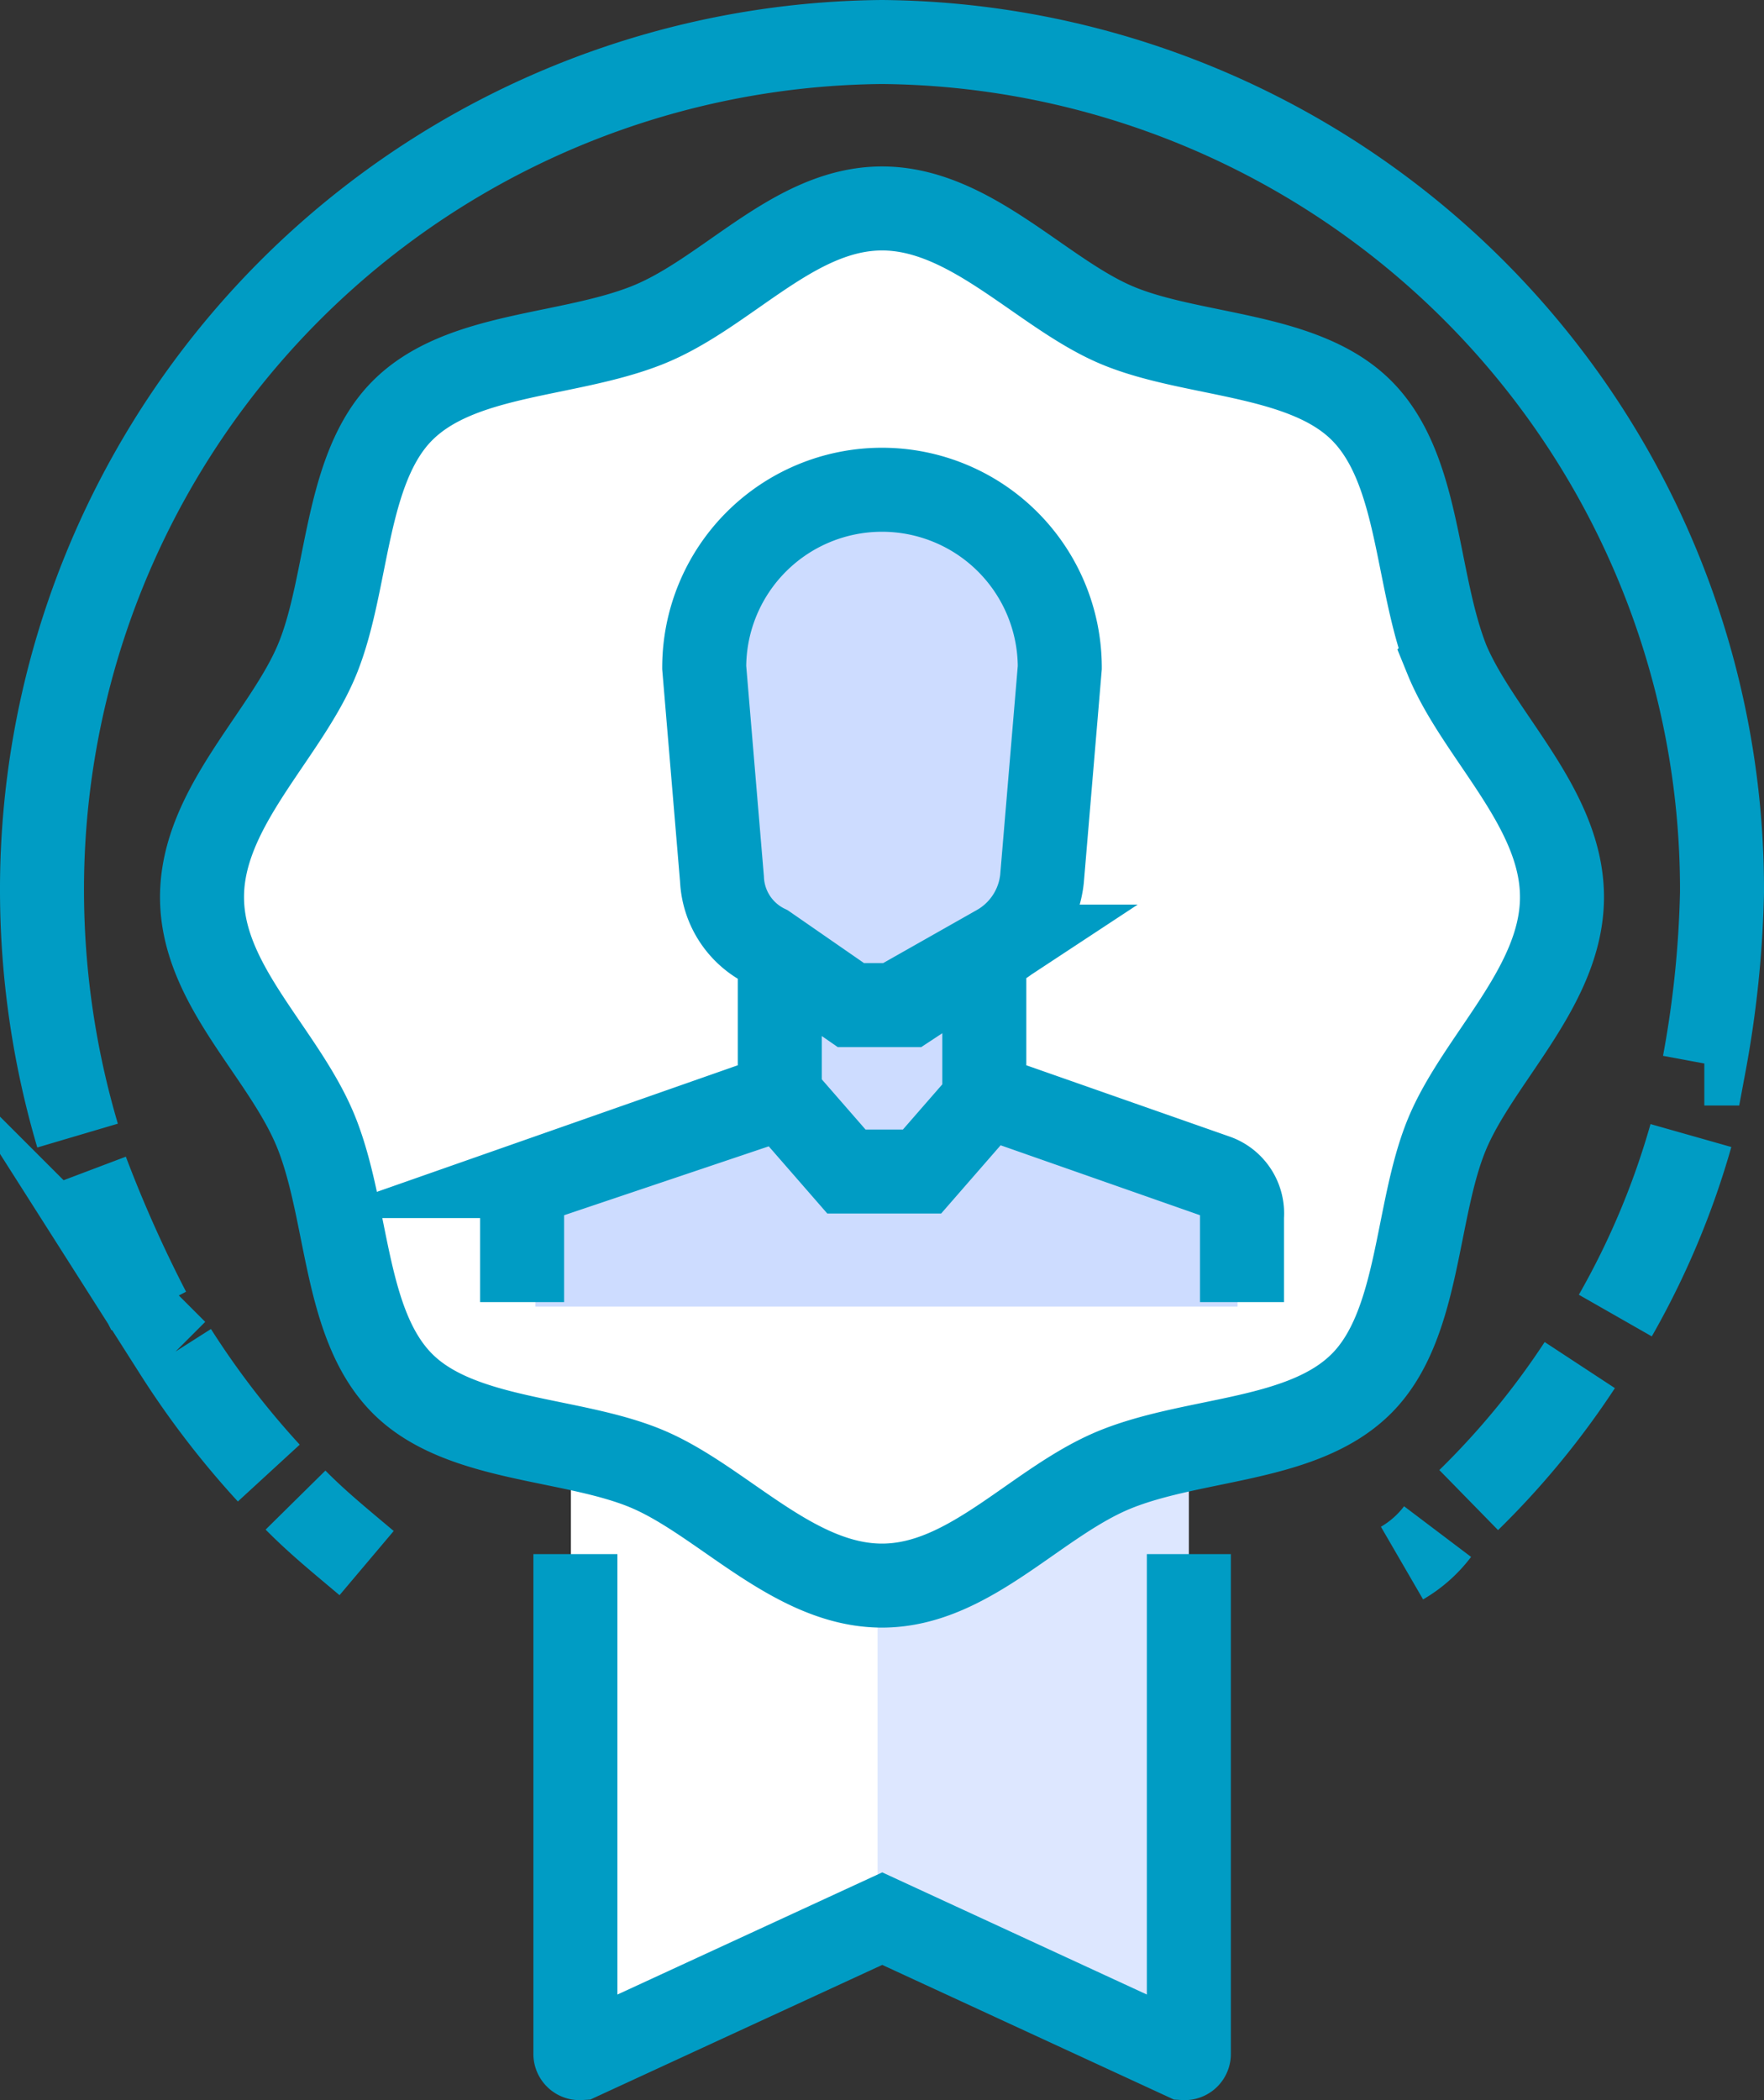 <?xml version="1.0" encoding="UTF-8"?> <svg xmlns="http://www.w3.org/2000/svg" width="42" height="50" viewBox="0 0 42 50"><rect x="0" y="0" width="42" height="50" fill="#333333" stroke="none"/><g id="icons" transform="translate(-12.1 -8.6)"><g id="XMLID_261_" transform="translate(13.1 9.6)"><path id="XMLID_653_" d="M25,41.2V55.236a.1.1,0,0,0,.106.107l7.2-3.321,7.2,3.321a.1.1,0,0,0,.106-.107V41.2Z" transform="translate(-12.407 -7.343)" fill="#fff"></path><path id="XMLID_655_" d="M31.9,41.2V52.021h.106l7.2,3.321a.1.1,0,0,0,.106-.107V41.2Z" transform="translate(-12.006 -7.343)" fill="#dde7ff"></path><path id="XMLID_269_" d="M49.081,29.7c0,2.143-2.011,3.75-2.751,5.679s-.635,4.5-2.011,5.893S40.3,42.557,38.5,43.307s-3.492,2.679-5.608,2.679-3.7-2.036-5.608-2.786-4.444-.643-5.82-2.036-1.27-4.071-2.011-5.893S16.7,31.736,16.7,29.593s2.011-3.75,2.751-5.679.635-4.5,2.011-5.893,4.021-1.286,5.82-2.036S30.774,13.2,32.89,13.2s3.7,2.036,5.608,2.786,4.444.643,5.82,2.036,1.27,4.071,2.011,5.893C47.176,25.843,49.081,27.557,49.081,29.7Z" transform="translate(-12.89 -9.343)" fill="#fff"></path><g id="XMLID_647_" transform="translate(11.746 10.5)"><path id="XMLID_649_" d="M36.342,23.471a4.021,4.021,0,1,0-8.042,0l.423,4.929a1.877,1.877,0,0,0,1.058,1.607l1.9,1.286h1.27l2.011-1.286A2.2,2.2,0,0,0,36.025,28.4Z" transform="translate(-23.961 -19.4)" fill="#cddcff"></path><path id="XMLID_648_" d="M40.179,34.521,34.888,32.7v-3H30.126v3l-5.291,1.821a.937.937,0,0,0-.635.964v2.786H40.92V35.486C40.814,34.95,40.6,34.629,40.179,34.521Z" transform="translate(-24.2 -18.664)" fill="#cddcff"></path></g><path id="XMLID_380_" d="M30.666,31.564v3.107l-5.5,1.929a.937.937,0,0,0-.635.964V39.6m11.005-8.036v3.107l5.5,1.929a.937.937,0,0,1,.635.964V39.6M37.333,24.493a4.233,4.233,0,1,0-8.466,0l.423,5.036a1.877,1.877,0,0,0,1.058,1.607l2.011,1.393h1.376l2.116-1.393a2.111,2.111,0,0,0,1.058-1.607ZM30.666,34.671l1.587,1.821h1.8l1.587-1.821m10.9-10.393c-.741-1.929-.635-4.5-2.011-5.893s-4.021-1.286-5.82-2.036-3.492-2.786-5.608-2.786S29.4,15.6,27.492,16.35s-4.444.643-5.82,2.036-1.27,4.071-2.011,5.893-2.751,3.536-2.751,5.679,2.011,3.75,2.751,5.679.635,4.5,2.011,5.893,4.021,1.286,5.82,2.036S30.984,46.35,33.1,46.35s3.7-2.036,5.608-2.786,4.444-.643,5.82-2.036,1.27-4.071,2.011-5.893S49.29,32.1,49.29,29.957,47.28,26.1,46.539,24.279ZM25.8,45.6V57.493a.1.1,0,0,0,.106.107l7.2-3.321L40.3,57.6a.1.1,0,0,0,.106-.107V45.6m-21.27-1.286c.529.536,1.058.964,1.693,1.5m-4.55-5.036A20.714,20.714,0,0,0,18.5,43.671m-4.339-7.179a31.45,31.45,0,0,0,1.481,3.321m37.037-5.893A25.241,25.241,0,0,0,53.1,29.85,20.178,20.178,0,0,0,33.1,9.6a20.178,20.178,0,0,0-20,20.25,20.65,20.65,0,0,0,.847,5.786M50.56,39.921a19.237,19.237,0,0,0,1.8-4.286m-5.291,8.679A19.339,19.339,0,0,0,49.714,41.1m-4.233,4.714a2.864,2.864,0,0,0,.847-.75" transform="translate(-13.1 -9.6)" fill="none" stroke="#009cc4" stroke-miterlimit="10" stroke-width="2"></path></g></g></svg> 
